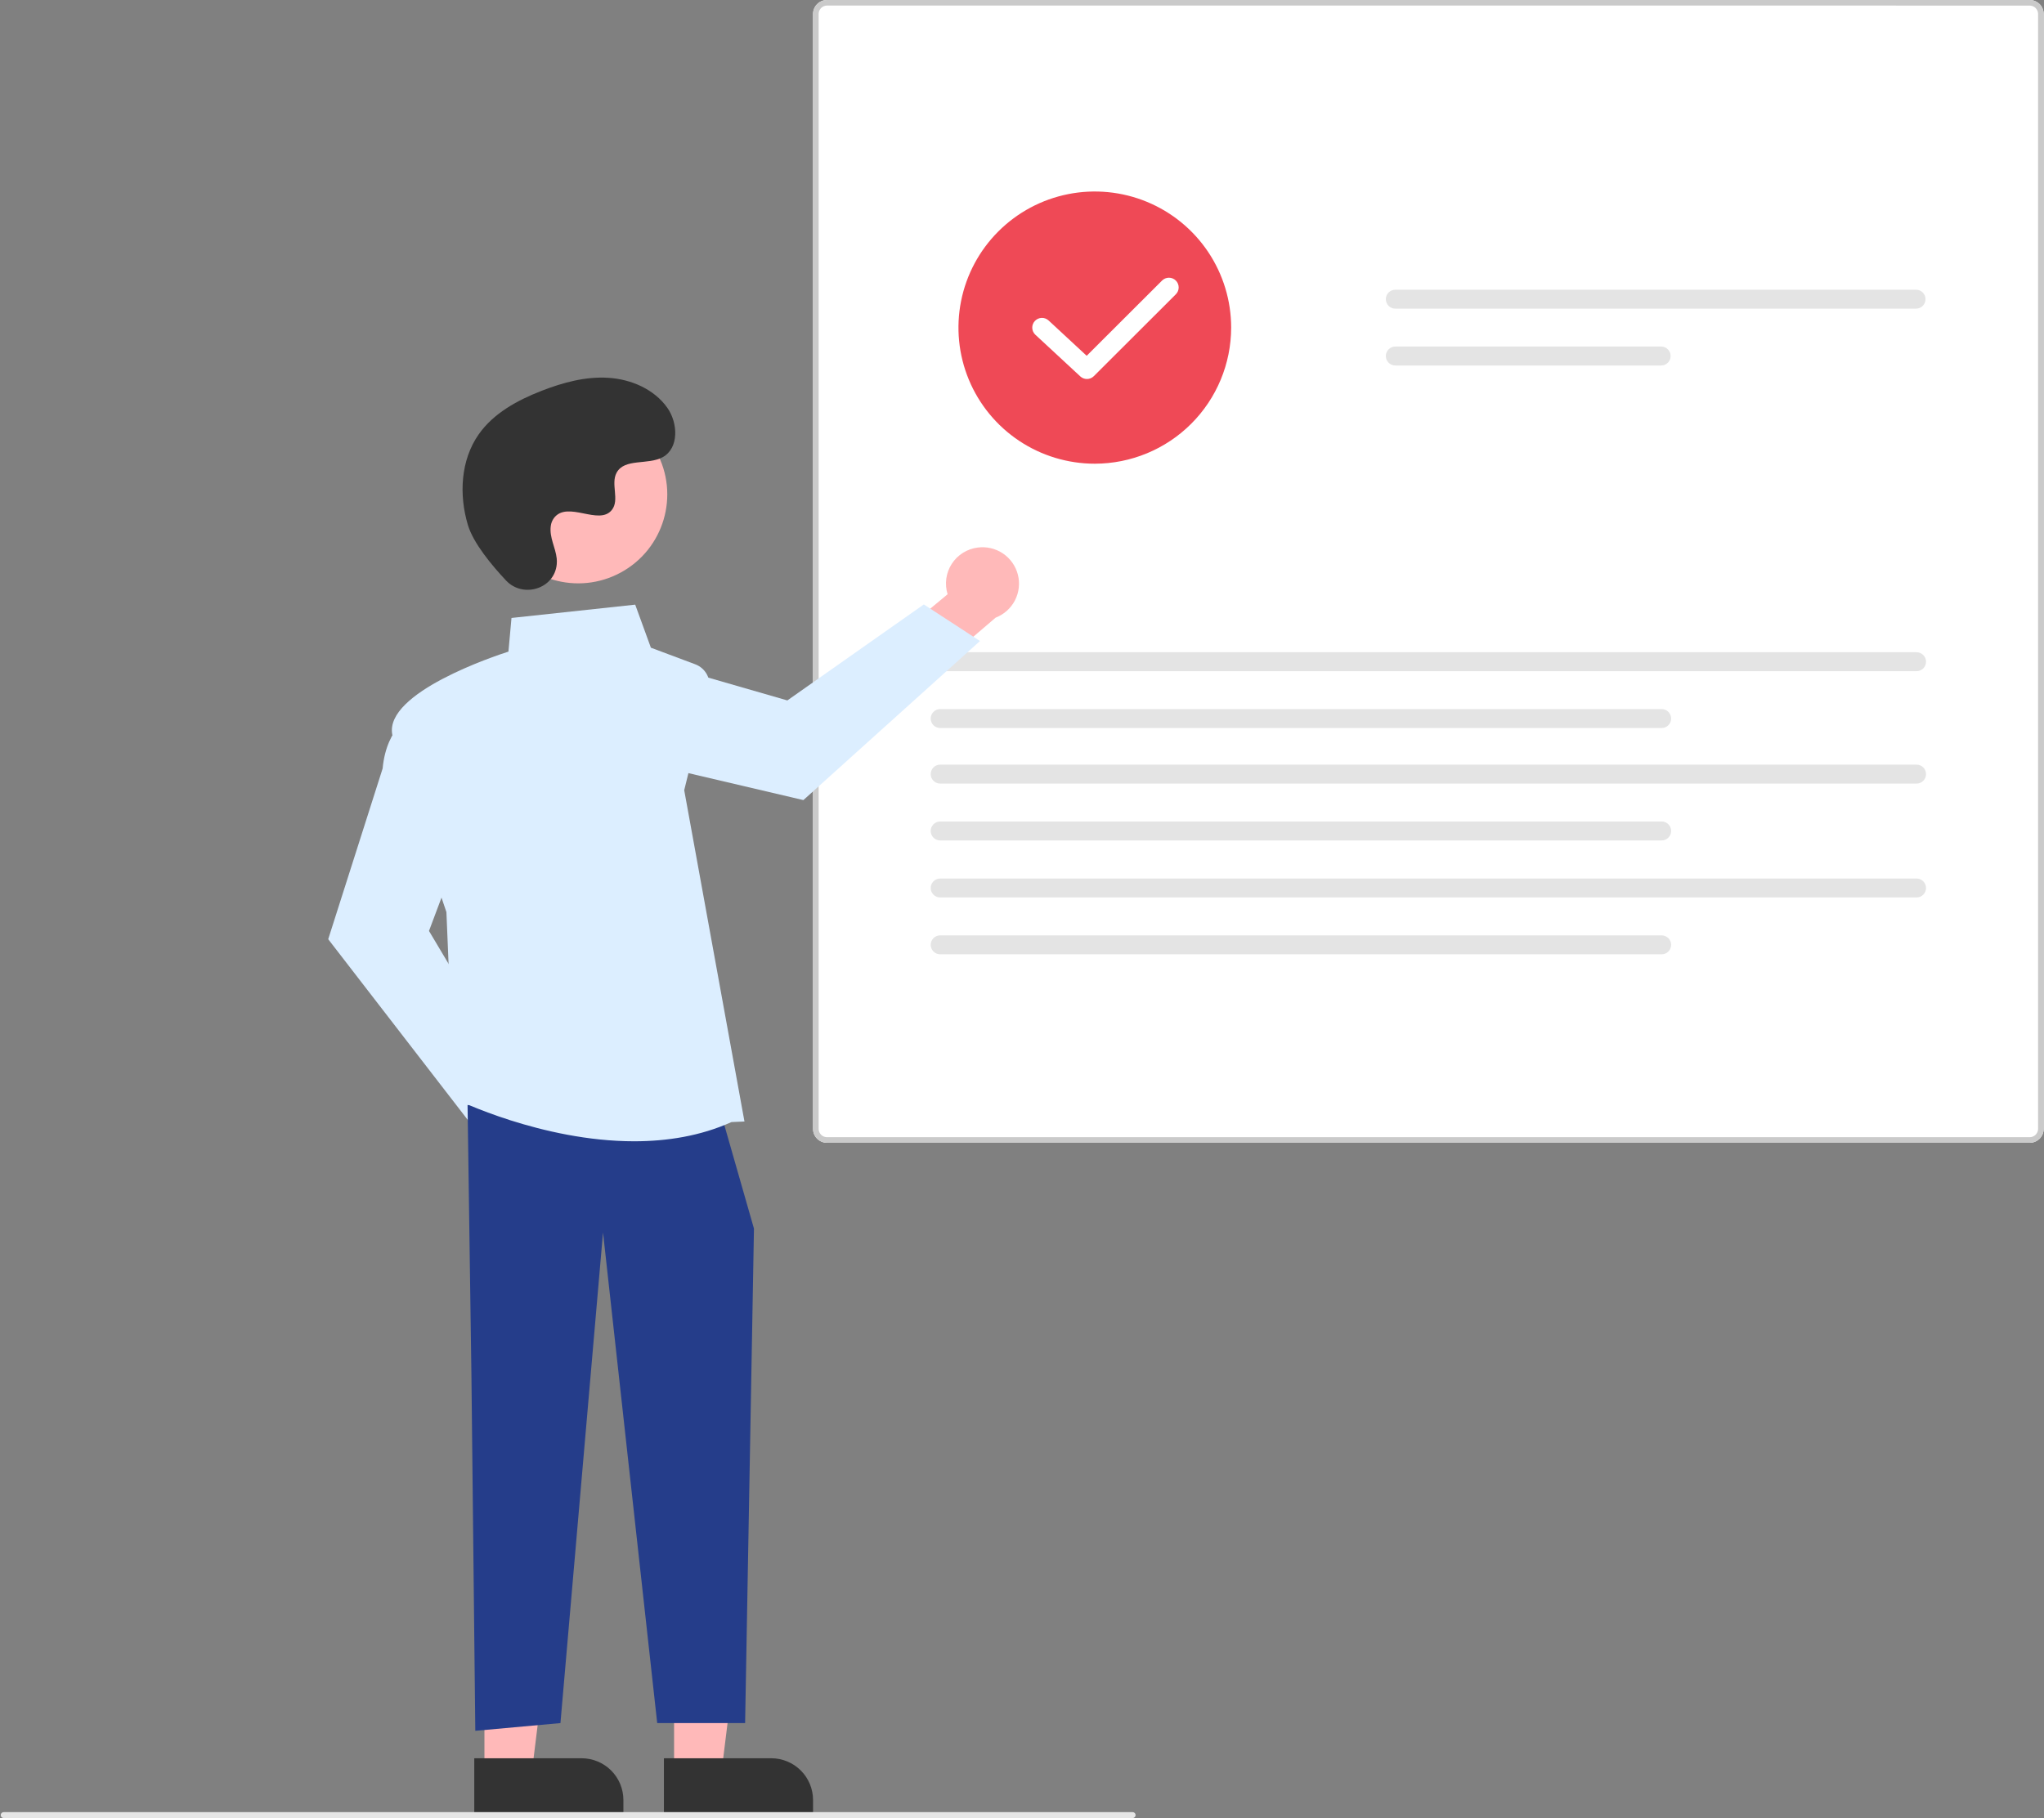 <svg width="988" height="879" viewBox="0 0 988 879" fill="none" xmlns="http://www.w3.org/2000/svg">
<rect x="0" y="0" width="988" height="879" fill="#808080" stroke="none"/>
<path d="M981.092 552.492H399.751C397.96 552.489 396.242 551.778 394.976 550.513C393.709 549.249 392.996 547.534 392.994 545.746V6.746C392.996 4.958 393.709 3.243 394.976 1.978C396.242 0.714 397.96 0.002 399.751 0H981.092C982.883 0.002 984.6 0.714 985.867 1.978C987.134 3.243 987.846 4.958 987.849 6.746V545.744C987.847 547.533 987.134 549.248 985.867 550.512C984.601 551.777 982.883 552.488 981.092 552.49V552.492Z" fill="white"/>
<path d="M981.092 552.492H399.751C397.96 552.489 396.242 551.778 394.976 550.513C393.709 549.249 392.996 547.534 392.994 545.746V6.746C392.996 4.958 393.709 3.243 394.976 1.978C396.242 0.714 397.96 0.002 399.751 0H981.092C982.883 0.002 984.6 0.714 985.867 1.978C987.134 3.243 987.846 4.958 987.849 6.746V545.744C987.847 547.533 987.134 549.248 985.867 550.512C984.601 551.777 982.883 552.488 981.092 552.49V552.492ZM399.751 2.693C398.677 2.695 397.648 3.122 396.889 3.88C396.13 4.638 395.703 5.665 395.7 6.737V545.744C395.703 546.816 396.13 547.843 396.889 548.601C397.648 549.359 398.677 549.786 399.751 549.788H981.092C982.165 549.786 983.195 549.36 983.954 548.602C984.713 547.844 985.14 546.816 985.142 545.744V6.746C985.14 5.674 984.713 4.647 983.953 3.889C983.194 3.131 982.165 2.704 981.092 2.702L399.751 2.693Z" fill="#CACACA"/>
<path d="M674.444 140.061C673.228 140.063 672.064 140.546 671.205 141.405C670.346 142.263 669.864 143.427 669.864 144.64C669.864 145.854 670.346 147.017 671.205 147.876C672.064 148.735 673.228 149.218 674.444 149.22H926.156C927.371 149.218 928.536 148.735 929.394 147.876C930.253 147.017 930.735 145.854 930.735 144.64C930.735 143.427 930.253 142.263 929.394 141.405C928.536 140.546 927.371 140.063 926.156 140.061H674.444Z" fill="#E4E4E4"/>
<path d="M674.446 167.542C673.231 167.544 672.067 168.028 671.209 168.887C670.351 169.745 669.87 170.909 669.87 172.121C669.87 173.334 670.351 174.497 671.209 175.356C672.067 176.214 673.231 176.698 674.446 176.701H802.95C804.165 176.698 805.329 176.214 806.186 175.356C807.044 174.497 807.526 173.334 807.526 172.121C807.526 170.909 807.044 169.745 806.186 168.887C805.329 168.028 804.165 167.544 802.95 167.542H674.446Z" fill="#E4E4E4"/>
<path d="M454.441 315.328C453.227 315.331 452.063 315.815 451.205 316.673C450.347 317.532 449.865 318.695 449.865 319.908C449.865 321.121 450.347 322.284 451.205 323.143C452.063 324.001 453.227 324.485 454.441 324.488H926.403C927.618 324.485 928.781 324.001 929.639 323.143C930.497 322.284 930.979 321.121 930.979 319.908C930.979 318.695 930.497 317.532 929.639 316.673C928.781 315.815 927.618 315.331 926.403 315.328H454.441Z" fill="#E4E4E4"/>
<path d="M454.441 342.81C453.227 342.813 452.063 343.296 451.205 344.155C450.347 345.013 449.865 346.177 449.865 347.389C449.865 348.602 450.347 349.765 451.205 350.624C452.063 351.482 453.227 351.966 454.441 351.969H803.195C804.41 351.966 805.573 351.482 806.431 350.624C807.289 349.765 807.771 348.602 807.771 347.389C807.771 346.177 807.289 345.013 806.431 344.155C805.573 343.296 804.41 342.813 803.195 342.81H454.441Z" fill="#E4E4E4"/>
<path d="M454.441 369.669C453.227 369.672 452.063 370.156 451.205 371.015C450.347 371.873 449.865 373.037 449.865 374.249C449.865 375.462 450.347 376.625 451.205 377.484C452.063 378.342 453.227 378.826 454.441 378.829H926.403C927.618 378.826 928.781 378.342 929.639 377.484C930.497 376.625 930.979 375.462 930.979 374.249C930.979 373.037 930.497 371.873 929.639 371.015C928.781 370.156 927.618 369.672 926.403 369.669H454.441Z" fill="#E4E4E4"/>
<path d="M454.441 397.151C453.227 397.154 452.063 397.638 451.205 398.496C450.347 399.355 449.865 400.518 449.865 401.731C449.865 402.943 450.347 404.107 451.205 404.965C452.063 405.824 453.227 406.308 454.441 406.311H803.195C804.41 406.308 805.573 405.824 806.431 404.965C807.289 404.107 807.771 402.943 807.771 401.731C807.771 400.518 807.289 399.355 806.431 398.496C805.573 397.638 804.41 397.154 803.195 397.151H454.441Z" fill="#E4E4E4"/>
<path d="M454.441 424.727C453.227 424.73 452.063 425.214 451.205 426.072C450.347 426.931 449.865 428.094 449.865 429.307C449.865 430.52 450.347 431.683 451.205 432.541C452.063 433.4 453.227 433.884 454.441 433.887H926.403C927.618 433.884 928.781 433.4 929.639 432.541C930.497 431.683 930.979 430.52 930.979 429.307C930.979 428.094 930.497 426.931 929.639 426.072C928.781 425.214 927.618 424.73 926.403 424.727H454.441Z" fill="#E4E4E4"/>
<path d="M454.441 452.208C453.227 452.21 452.063 452.694 451.205 453.553C450.347 454.411 449.865 455.575 449.865 456.787C449.865 458 450.347 459.163 451.205 460.022C452.063 460.88 453.227 461.364 454.441 461.367H803.195C804.41 461.364 805.573 460.88 806.431 460.022C807.289 459.163 807.771 458 807.771 456.787C807.771 455.575 807.289 454.411 806.431 453.553C805.573 452.694 804.41 452.21 803.195 452.208H454.441Z" fill="#E4E4E4"/>
<path d="M529.194 224.181C516.159 224.181 503.417 220.322 492.579 213.092C481.74 205.862 473.293 195.586 468.304 183.562C463.316 171.539 462.011 158.309 464.554 145.545C467.097 132.781 473.374 121.057 482.591 111.855C491.808 102.652 503.551 96.385 516.336 93.846C529.121 91.308 542.372 92.611 554.415 97.591C566.458 102.571 576.751 111.005 583.993 121.825C591.235 132.646 595.1 145.368 595.1 158.382C595.08 175.827 588.13 192.551 575.775 204.887C563.42 217.222 546.668 224.161 529.194 224.181Z" fill="#EF4956"/>
<path d="M525.387 183.234C524.199 183.236 523.054 182.787 522.184 181.978L500.452 161.825C499.539 160.977 499.001 159.801 498.955 158.556C498.91 157.311 499.361 156.099 500.21 155.186C501.059 154.274 502.237 153.735 503.483 153.688C504.73 153.642 505.945 154.091 506.86 154.938L525.267 172.008L561.686 135.649C562.122 135.21 562.642 134.861 563.213 134.623C563.785 134.384 564.399 134.261 565.019 134.26C565.638 134.259 566.252 134.38 566.825 134.616C567.398 134.852 567.918 135.199 568.356 135.637C568.795 136.074 569.142 136.594 569.378 137.166C569.615 137.738 569.736 138.351 569.735 138.969C569.734 139.588 569.61 140.2 569.371 140.771C569.132 141.342 568.783 141.861 568.343 142.296L528.717 181.858C528.28 182.295 527.761 182.641 527.19 182.878C526.618 183.114 526.006 183.235 525.387 183.234Z" fill="white"/>
<path d="M274.048 547.394C273.926 544.837 273.245 542.337 272.051 540.071C270.857 537.805 269.18 535.827 267.138 534.278C265.096 532.729 262.739 531.646 260.232 531.105C257.726 530.564 255.131 530.578 252.63 531.146L229.432 498.507L206.127 507.744L239.535 553.378C240.77 557.508 243.48 561.043 247.151 563.312C250.822 565.582 255.199 566.428 259.453 565.69C263.707 564.953 267.543 562.683 270.233 559.311C272.922 555.939 274.28 551.699 274.047 547.394H274.048Z" fill="#A0616A"/>
<path d="M228.842 544.975L158.648 454.06L184.949 371.534C186.876 350.786 199.881 344.993 200.434 344.756L201.278 344.395L224.165 405.329L207.36 450.067L248.606 519.324L228.842 544.975Z" fill="#DCEEFF"/>
<path d="M472.609 264.715C470.064 265.034 467.621 265.906 465.45 267.269C463.279 268.632 461.435 270.455 460.046 272.607C458.656 274.759 457.757 277.189 457.41 279.726C457.064 282.263 457.279 284.845 458.04 287.29L427.238 312.905L438.265 335.389L481.253 298.606C485.282 297.057 488.603 294.087 490.585 290.257C492.567 286.427 493.074 282.005 492.008 277.828C490.943 273.65 488.38 270.008 484.804 267.591C481.229 265.175 476.89 264.151 472.609 264.715Z" fill="#FFB9B9"/>
<path d="M473.691 309.907L388.328 386.806L303.882 367.007C283.014 366.693 276.223 354.196 275.944 353.664L275.517 352.852L334.598 325.359L380.574 338.627L446.547 292.217L473.691 309.907Z" fill="#DCEEFF"/>
<path d="M325.832 856.583L348.767 856.582L359.677 768.261L325.828 768.262L325.832 856.583Z" fill="#FFB9B9"/>
<path d="M393.001 877.842L320.919 877.846L320.918 850.041L372.777 850.038C378.14 850.038 383.284 852.165 387.077 855.951C390.869 859.737 393 864.873 393.001 870.227L393.001 877.842L393.001 877.842Z" fill="#333333"/>
<path d="M234.164 856.583L257.1 856.582L268.011 768.261L234.162 768.262L234.164 856.583Z" fill="#FFB9B9"/>
<path d="M301.329 877.842L229.247 877.846L229.246 850.041L281.105 850.038C283.761 850.038 286.391 850.56 288.844 851.575C291.298 852.589 293.527 854.077 295.405 855.951C297.283 857.826 298.773 860.052 299.789 862.501C300.806 864.951 301.329 867.576 301.329 870.228L301.329 877.842Z" fill="#333333"/>
<path d="M226.003 534.202L227.874 664.943L229.746 836.775L270.901 833.04L291.48 595.838L317.672 833.04H360.161L364.44 593.97L349.474 541.673L226.003 534.202Z" fill="#253D8A"/>
<path d="M306.56 551.759C261.779 551.762 220.558 531.527 220.002 531.249L219.54 531.018L215.782 440.978C214.692 437.796 193.233 375.012 189.599 355.056C185.917 334.838 239.283 317.094 245.764 315.019L247.235 298.754L307.038 292.32L314.618 313.132L336.073 321.164C338.505 322.075 340.518 323.845 341.73 326.139C342.943 328.433 343.27 331.092 342.65 333.61L330.726 382.024L359.849 542.2L353.579 542.471C338.55 549.247 322.33 551.758 306.56 551.759Z" fill="#DCEEFF"/>
<path d="M300.129 276.752C320.995 265.363 328.664 239.243 317.257 218.411C305.851 197.578 279.688 189.922 258.822 201.31C237.955 212.698 230.287 238.818 241.693 259.651C253.1 280.484 279.263 288.14 300.129 276.752Z" fill="#FFB9B9"/>
<path d="M244.599 280.647C252.805 289.374 268.045 284.689 269.114 272.767C269.198 271.841 269.192 270.91 269.096 269.985C268.544 264.704 265.488 259.909 266.22 254.333C266.386 252.946 266.904 251.623 267.725 250.491C274.264 241.749 289.614 254.401 295.785 246.487C299.569 241.634 295.121 233.994 298.025 228.57C301.858 221.412 313.21 224.943 320.329 221.023C328.25 216.661 327.776 204.528 322.562 197.148C316.203 188.147 305.055 183.345 294.045 182.653C283.035 181.961 272.1 184.932 261.822 188.931C250.143 193.475 238.562 199.755 231.375 210.008C222.634 222.476 221.793 239.238 226.164 253.818C228.823 262.686 237.898 273.52 244.599 280.647Z" fill="#333333"/>
<path d="M547.481 878.951H1.775C1.395 878.951 1.031 878.801 0.762 878.532C0.494 878.264 0.343 877.901 0.343 877.521C0.343 877.142 0.494 876.778 0.762 876.51C1.031 876.242 1.395 876.091 1.775 876.091H547.481C547.861 876.091 548.225 876.242 548.494 876.51C548.762 876.778 548.913 877.142 548.913 877.521C548.913 877.901 548.762 878.264 548.494 878.532C548.225 878.801 547.861 878.951 547.481 878.951Z" fill="#E6E6E6"/>
</svg>

